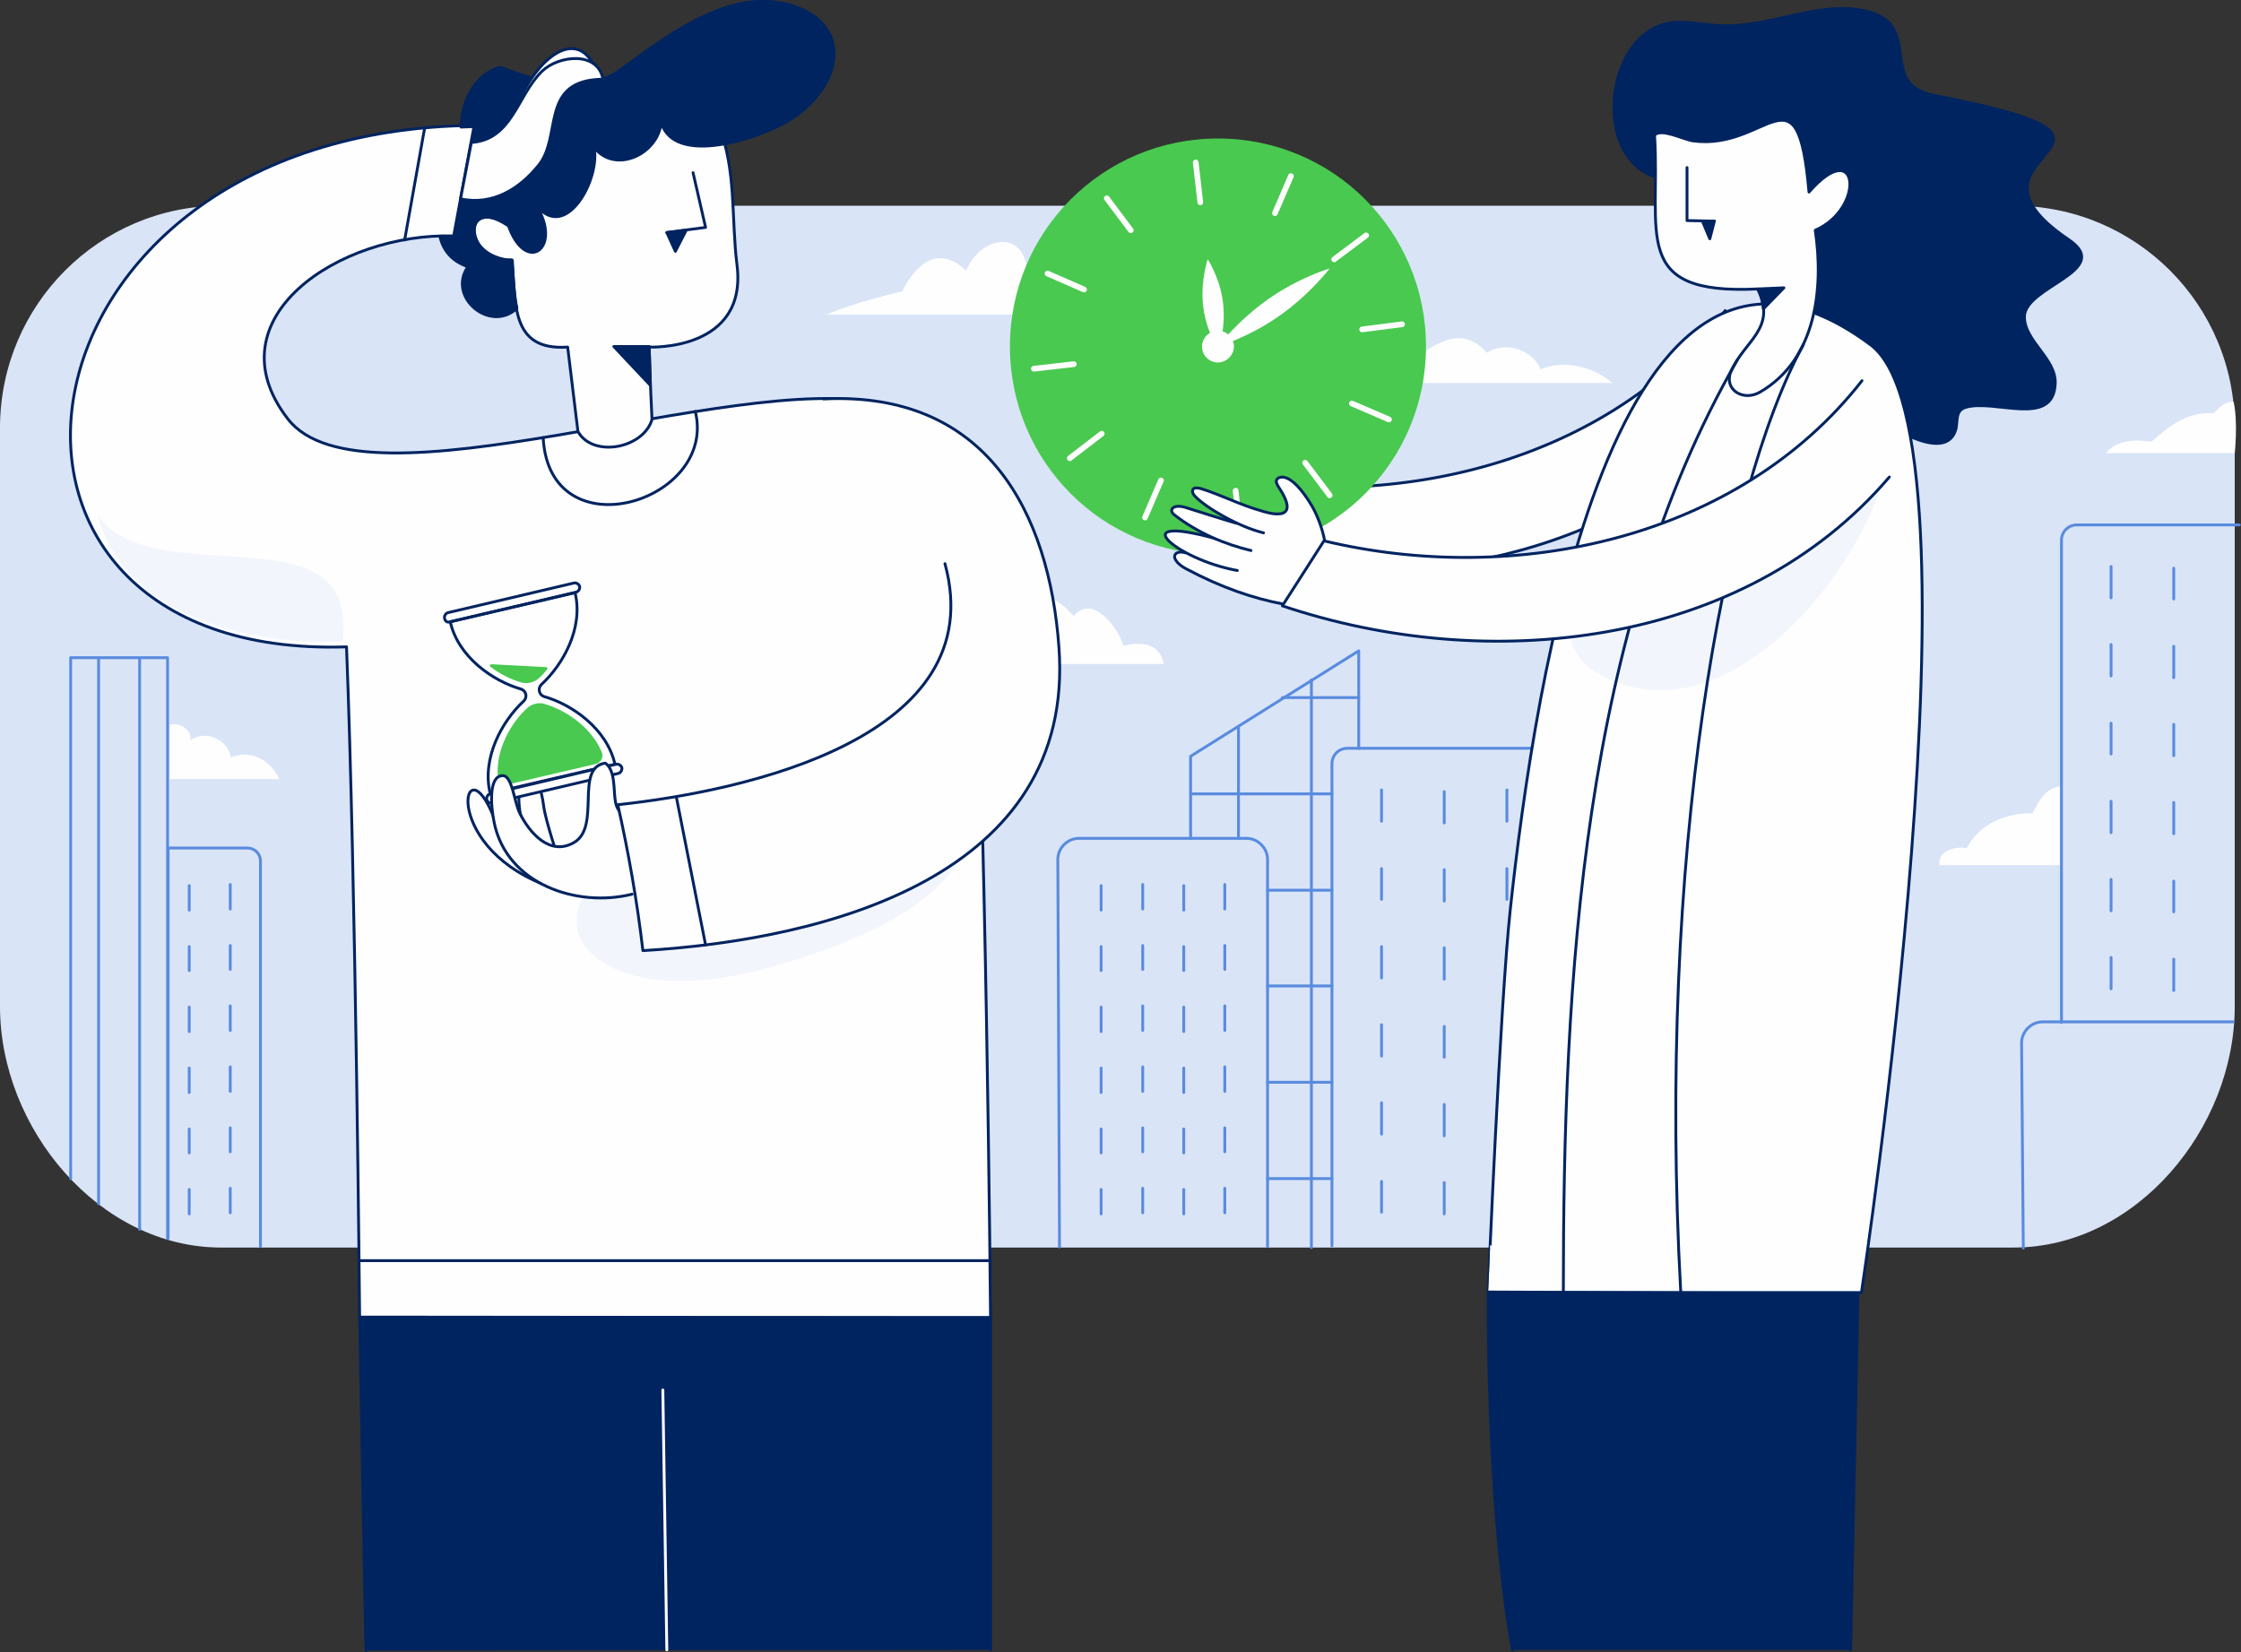<?xml version="1.0" encoding="utf-8"?>
<!-- Generator: Adobe Illustrator 27.3.1, SVG Export Plug-In . SVG Version: 6.00 Build 0)  -->
<svg version="1.1" id="Layer_1" xmlns="http://www.w3.org/2000/svg" xmlns:xlink="http://www.w3.org/1999/xlink" x="0px" y="0px"
	 viewBox="0 0 393.2 289.9" style="enable-background:new 0 0 393.2 289.9;" xml:space="preserve">
<rect x="0" y="0" width="393.2" height="289.9" fill="#333333" stroke="none"/>
<style type="text/css">
	.st0{fill:#D9E4F7;}
	.st1{fill:#FFFEFF;}
	.st2{fill:none;stroke:#598BDE;stroke-width:0.5;stroke-linecap:round;stroke-linejoin:round;stroke-miterlimit:10;}
	.st3{fill:#002460;stroke:#002460;stroke-width:0.5;stroke-linecap:round;stroke-linejoin:round;stroke-miterlimit:10;}
	.st4{fill:#FFFEFF;stroke:#002460;stroke-width:0.5;stroke-linecap:round;stroke-linejoin:round;stroke-miterlimit:10;}
	.st5{fill:none;stroke:#002460;stroke-width:0.5;stroke-linecap:round;stroke-linejoin:round;stroke-miterlimit:10;}
	.st6{fill:#F2F6FC;}
	.st7{fill:#49C94F;stroke:#49C94F;stroke-width:0.5;stroke-linecap:round;stroke-linejoin:round;stroke-miterlimit:10;}
	.st8{fill:#002460;}
	.st9{fill:none;stroke:#FFFEFF;stroke-width:0.5;stroke-linecap:round;stroke-linejoin:round;stroke-miterlimit:10;}
	.st10{fill:#49C94F;}
	.st11{fill:none;stroke:#FFFEFF;stroke-linecap:round;stroke-linejoin:round;stroke-miterlimit:10;}
</style>
<g>
	<g>
		<path class="st0" d="M38.8,36.1h314.5c21.4,0,38.8,17.3,38.8,38.8v101.7c0,21.4-17.3,42.3-38.8,42.3H38.8
			C17.4,218.9,0,198,0,176.6V74.9C0.1,53.5,17.4,36.1,38.8,36.1z"/>
		<path class="st1" d="M29.8,127.2c1.7-0.5,3.9,0.8,3.6,2.7c2.6-1.9,6.6-0.2,7.1,3c3.5-1.5,7.1,0.6,8.5,3.8H29.8V127.2z"/>
		<path class="st1" d="M145,55.2h41.3c0.4-3.2-3.2-6.2-6.3-5.3c1.5-9.1-7.2-9.8-10.5-2.4c-4.8-4.6-8.7-1.3-11.2,3.6
			C154,52.2,149.2,53.4,145,55.2z"/>
		<path class="st1" d="M176.4,116.5h27.8c-0.8-3.8-4-3.9-7.1-3.2c-0.9-3.2-5.5-9.2-8.7-5.2C180.5,99.1,179.4,112.1,176.4,116.5z"/>
		<path class="st1" d="M240.3,67.2h42.6c-3.4-2.9-8.4-4.1-12.6-2.4c-1.4-3.5-6.3-5-9.4-2.9C254.2,54.4,247.6,65.6,240.3,67.2z"/>
		<path class="st1" d="M392.1,79.5h-22.6c2-2.4,5.2-2.4,8-2c3.3-2.9,6.1-5.2,10.9-5c0.9-0.9,2-2.1,3.5-2
			C392.7,74,392.1,79.6,392.1,79.5z"/>
		<path class="st1" d="M361.4,151.8h-21.1c-0.4-2.6,2.8-3.3,4.8-3c2.2-4.3,7-6.2,11.5-6.1c1.1-2,2.2-4.4,4.8-4.7L361.4,151.8
			L361.4,151.8z"/>
		<path class="st2" d="M12.4,206.8v-91.4h17v101.9"/>
		<path class="st2" d="M45.7,218.7v-67.6c0-1.3-1-2.3-2.3-2.3H29.5v68.5"/>
		<path class="st2" d="M17.3,115.6v95.6"/>
		<path class="st2" d="M24.5,115.6v100.1"/>
		<path class="st2" d="M33.2,155.4v4.3"/>
		<path class="st2" d="M40.4,155.2v4.3"/>
		<path class="st2" d="M33.2,166.1v4.2"/>
		<path class="st2" d="M40.4,165.9v4.2"/>
		<path class="st2" d="M33.2,176.7v4.3"/>
		<path class="st2" d="M40.4,176.5v4.3"/>
		<path class="st2" d="M33.2,187.4v4.3"/>
		<path class="st2" d="M40.4,187.2v4.3"/>
		<path class="st2" d="M33.2,198.1v4.2"/>
		<path class="st2" d="M40.4,197.9v4.2"/>
		<path class="st2" d="M33.2,208.7v4.3"/>
		<path class="st2" d="M40.4,208.5v4.3"/>
		<path class="st2" d="M222.4,218.7v-67.9c0-2-1.7-3.7-3.7-3.7h-29.4c-2,0-3.7,1.7-3.7,3.7l0.3,68"/>
		<path class="st2" d="M238.4,131.3v-17.1l-29.5,18.5v14.4"/>
		<path class="st2" d="M193.2,155.4v4.3"/>
		<path class="st2" d="M200.5,155.2v4.3"/>
		<path class="st2" d="M193.2,166.1v4.2"/>
		<path class="st2" d="M200.5,165.9v4.2"/>
		<path class="st2" d="M193.2,176.7v4.3"/>
		<path class="st2" d="M200.5,176.5v4.3"/>
		<path class="st2" d="M193.2,187.4v4.3"/>
		<path class="st2" d="M200.5,187.2v4.3"/>
		<path class="st2" d="M193.2,198.1v4.2"/>
		<path class="st2" d="M200.5,197.9v4.2"/>
		<path class="st2" d="M193.2,208.7v4.3"/>
		<path class="st2" d="M200.5,208.5v4.3"/>
		<path class="st2" d="M207.7,155.4v4.3"/>
		<path class="st2" d="M214.9,155.2v4.3"/>
		<path class="st2" d="M207.7,166.1v4.2"/>
		<path class="st2" d="M214.9,165.9v4.2"/>
		<path class="st2" d="M207.7,176.7v4.3"/>
		<path class="st2" d="M214.9,176.5v4.3"/>
		<path class="st2" d="M207.7,187.4v4.3"/>
		<path class="st2" d="M214.9,187.2v4.3"/>
		<path class="st2" d="M207.7,198.1v4.2"/>
		<path class="st2" d="M214.9,197.9v4.2"/>
		<path class="st2" d="M207.7,208.7v4.3"/>
		<path class="st2" d="M214.9,208.5v4.3"/>
		<path class="st2" d="M233.7,218.6V134c0-1.5,1.2-2.7,2.7-2.7h36.3c1.5,0,2.7,1.2,2.7,2.7"/>
		<path class="st2" d="M242.4,138.6v5.5"/>
		<path class="st2" d="M242.4,152.4v5.4"/>
		<path class="st2" d="M242.4,166.1v5.5"/>
		<path class="st2" d="M242.4,179.8v5.5"/>
		<path class="st2" d="M242.4,193.5v5.5"/>
		<path class="st2" d="M242.4,207.3v5.4"/>
		<path class="st2" d="M253.4,138.9v5.5"/>
		<path class="st2" d="M264.4,138.6v5.5"/>
		<path class="st2" d="M253.4,152.6v5.5"/>
		<path class="st2" d="M264.4,152.4v5.4"/>
		<path class="st2" d="M253.4,166.3v5.5"/>
		<path class="st2" d="M264.4,166.1v5.5"/>
		<path class="st2" d="M253.4,180.1v5.4"/>
		<path class="st2" d="M264.4,179.8v5.5"/>
		<path class="st2" d="M253.4,193.8v5.5"/>
		<path class="st2" d="M264.4,193.5v5.5"/>
		<path class="st2" d="M253.4,207.5v5.5"/>
		<path class="st2" d="M264.4,207.3v5.4"/>
		<path class="st2" d="M391.8,179.3h-33.4c-2,0-3.7,1.7-3.7,3.7l0.3,36"/>
		<path class="st2" d="M361.7,179.4V94.8c0-1.5,1.2-2.7,2.7-2.7h28.5"/>
		<path class="st2" d="M370.4,99.4v5.5"/>
		<path class="st2" d="M370.4,113.1v5.5"/>
		<path class="st2" d="M370.4,126.9v5.4"/>
		<path class="st2" d="M370.4,140.6v5.5"/>
		<path class="st2" d="M370.4,154.3v5.5"/>
		<path class="st2" d="M370.4,168v5.5"/>
		<path class="st2" d="M381.4,99.7v5.4"/>
		<path class="st2" d="M381.4,113.4v5.5"/>
		<path class="st2" d="M381.4,127.1v5.5"/>
		<path class="st2" d="M381.4,140.8v5.5"/>
		<path class="st2" d="M381.4,154.6v5.4"/>
		<path class="st2" d="M381.4,168.3v5.5"/>
		<path class="st2" d="M217.3,127.5v19.6"/>
		<path class="st2" d="M233.7,156.2h-11.3"/>
		<path class="st2" d="M233.7,173h-11.3"/>
		<path class="st2" d="M233.7,189.9h-11.3"/>
		<path class="st2" d="M233.7,206.8h-11.3"/>
		<path class="st2" d="M233.7,139.3h-24.8"/>
		<path class="st2" d="M238.4,122.4H225"/>
		<path class="st2" d="M230.1,119.3v99.6"/>
		<path class="st3" d="M290.4,31c-10.5-3.3-9-22.8,0.8-26.5c3.4-1.3,7.2-0.1,10.8,0c8.5,0.4,16.9-4.4,25.2-2.6
			c10.6,2.3,2,12.8,12,14.8c44.9,8.7,0.5,9.6,23.7,25.3c8.2,5.5-7.7,8.2-7.7,13.6c0,4.3,5.7,7.4,5.4,11.8
			c-0.4,7.7-10.7,2.5-15.8,4.1c-1.7,0.6-1.3,2.2-1.6,3.7c-2,7.6-16.6-3.5-20.3-6.8C306.4,53.7,324.9,29.4,290.4,31z"/>
		<path class="st4" d="M173.8,231.2c0,0-0.8-93.1-3.3-137.9c-0.6-10.5-4.9-20-16.1-22.5C128.5,65,63.7,90.6,50.5,73.5
			c-13.6-17.6,9-32.7,29.1-32.1L83.2,22c-84,0.9-95.6,93.9-22.4,91.5c1.6,40.4,2.3,117.6,2.3,117.6L173.8,231.2L173.8,231.2
			L173.8,231.2z"/>
		<path class="st1" d="M98,150.8c0,0-2.3-6.9-2.6-9.3c-1.8-14-10.6,0.7,3.5,14.4"/>
		<path class="st5" d="M98,150.8c0,0-2.3-6.9-2.6-9.3c-1.8-14-10.6,0.7,3.5,14.4"/>
		<path class="st5" d="M74.5,22.5L71,42.1"/>
		<path class="st4" d="M89,39.5c-1.6-14.1,8.5-21,21.1-22.7c6.1-0.8,13.5-0.6,16,5.3c3.1,7.5,2.2,16.3,3.2,24.3
			c2,15.3-15.4,14.5-15.4,14.5c0.1,4.6,0.5,12.7,0.5,12.7c-1.5,5.1-10.4,6.8-13,2.1l-1.8-14.8c-10.2,0.7-9-7.9-9.8-15.3
			C81.6,46.1,80.8,34.1,89,39.5z"/>
		<path class="st3" d="M89.1,39.3c3.1,9.2,9.8,4.2,4.9-3.4c5.3,6.9,11.5-4.8,10.2-10.1c3.7,4.9,11.4,1.2,11.8-4.4
			c2.2,8,17.6,2.8,22.8-0.5c9.2-6,10.7-16.4,0.5-19.8c-10.4-3.5-21,4.2-30.1,10.9c-7,5.2-14.5,2.3-21.5-0.2
			c-4.4,1.3-6.7,5.9-6.8,10.5l2.5-0.1l-3.6,19.4h-2.6c0.6,2.3,2,4.2,4.9,5.2c-3.7,5.3,3.9,11.7,8.6,7.3c-0.6-2.5-0.8-8.4-0.8-8.4
			C80.8,45.1,81.2,34.6,89.1,39.3z"/>
		<path class="st6" d="M119.2,148c-30.5,5.9-20.9,32.8,17.5,21.3c13.6-4.1,32.6-11.1,34.9-26.7C165.6,132.1,130.9,147.7,119.2,148z"
			/>
		<path class="st1" d="M90.7,18.7c3-7.8,9.8-13.8,13.3-7.6L90.7,18.7z"/>
		<path class="st5" d="M90.7,18.7c3-7.8,9.8-13.8,13.3-7.6"/>
		<path class="st4" d="M82.7,25c7.2-0.5,8-8.2,12.4-12.5c2.9-2.8,9.8-3.6,10.7,1.4C94.6,14,98.7,23.9,94.5,29
			c-3.3,4.1-8,7.1-13.7,5.9L82.7,25z"/>
		<path class="st5" d="M121.6,30.3l2.2,9.6l-6.8,0.9"/>
		<path class="st3" d="M117,40.8l3.4-0.4l-1.9,3.7L117,40.8z"/>
		<path class="st3" d="M107.7,60.8h6.2l0.2,6.8L107.7,60.8z"/>
		<path class="st5" d="M95.3,76.8c1.1,20.3,30.6,11.3,26.7-4.6"/>
		<path class="st4" d="M95,120.1c3.8-3.5,7.4-9.9,5.9-16.1L79,109.1c1.4,6.2,7.5,10.4,12.4,11.8c0.9,0.3,1.2,1.4,0.5,2.1
			c-3.8,3.5-7.4,10-5.9,16.2l21.9-5.1c-1.4-6.2-7.5-10.5-12.5-11.9C94.6,121.9,94.3,120.8,95,120.1z"/>
		<path class="st7" d="M92.7,124.4c-2.9,2.6-5.5,7.3-5.1,11.9c0.1,0.7,0.8,1.3,1.5,1.1l15.4-3.6c0.7-0.2,1.1-0.9,0.9-1.6
			c-1.7-4.3-6.1-7.3-9.8-8.4C94.6,123.4,93.3,123.8,92.7,124.4z"/>
		<path class="st7" d="M86.2,116.8c1.7,1.3,3.6,2.2,5.3,2.7c0.9,0.3,2.2,0,2.9-0.7c0.5-0.4,0.9-0.9,1.4-1.5L86.2,116.8z"/>
		<path class="st5" d="M78,108.5c-0.1-0.4,0.2-0.9,0.6-1l22.1-5.2c0.4-0.1,0.9,0.2,1,0.6s-0.2,0.9-0.6,1L79,109.1
			C78.5,109.3,78.1,109,78,108.5z"/>
		<path class="st4" d="M85.4,140.3c-0.1-0.4,0.2-0.9,0.6-1l22.1-5.2c0.4-0.1,0.9,0.2,1,0.6c0.1,0.4-0.2,0.9-0.6,1l-22.1,5.2
			C85.9,141,85.5,140.7,85.4,140.3z"/>
		<path class="st1" d="M86.6,143.3c-5.2-13.1-9.5,4.7,8.8,11.9L86.6,143.3z"/>
		<path class="st5" d="M86.6,143.3c-5.2-13.1-9.5,4.7,8.8,11.9"/>
		<path class="st1" d="M110.9,156.9c-9.6,2.4-22-1.7-24.2-12.6c-0.6-2.9-1-8.2,1.5-8.2c1.7,0,2,4.6,3,6.6c1.7,3.4,5.2,7.5,9.4,5.2
			c5-2.7,0.1-13.2,5.6-14c2.4,1.7,0.9,6.9,2.5,8.4"/>
		<path class="st5" d="M110.9,156.9c-9.6,2.4-22-1.7-24.2-12.6c-0.6-2.9-1-8.2,1.5-8.2c1.7,0,2,4.6,3,6.6c1.7,3.4,5.2,7.5,9.4,5.2
			c5-2.7,0.1-13.2,5.6-14c2.4,1.7,0.9,6.9,2.5,8.4"/>
		<path class="st1" d="M302.7,54.5c-21.8,27.9-61,36.1-94.4,28.1L201,94c35.9,12.1,80.8,7.5,106.5-22.6"/>
		<path class="st5" d="M302.7,54.5c-21.8,27.9-61,36.1-94.4,28.1L201,94c35.9,12.1,80.8,7.5,106.5-22.6"/>
		<path class="st8" d="M64.2,289.6l-1.1-58.4h110.7v58.3"/>
		<path class="st5" d="M64.2,289.6l-1.1-58.4h110.7v58.3"/>
		<path class="st9" d="M116.3,243.9l0.7,45.6"/>
		<path class="st1" d="M144.5,70c28.6-1.4,39.6,19.9,41.3,43.6c2.9,40.1-40.8,51.3-73,53.2c-1-8.6-2.5-17.1-4.4-25.6
			c22.4-2.4,65.7-11.8,57.4-42.3"/>
		<path class="st5" d="M144.5,70c28.6-1.4,39.6,19.9,41.3,43.6c2.9,40.1-40.8,51.3-73,53.2c-1-8.6-2.5-17.1-4.4-25.6
			c22.4-2.4,65.7-11.8,57.4-42.3"/>
		<path class="st5" d="M118.7,140l5.1,25.8"/>
		<path class="st10" d="M213.7,97.3c20.2,0,36.5-16.3,36.5-36.5s-16.3-36.5-36.5-36.5s-36.5,16.3-36.5,36.5S193.5,97.3,213.7,97.3z"
			/>
		<path class="st1" d="M213.7,63.6c1.5,0,2.8-1.3,2.8-2.8s-1.3-2.8-2.8-2.8s-2.8,1.3-2.8,2.8C210.9,62.4,212.2,63.6,213.7,63.6z"/>
		<path class="st11" d="M209.8,28.5l0.8,7"/>
		<path class="st11" d="M216.8,86.1l0.8,7.1"/>
		<path class="st11" d="M181.4,64.7l7-0.8"/>
		<path class="st11" d="M239,57.8l7-0.9"/>
		<path class="st11" d="M187.7,80.4l5.6-4.3"/>
		<path class="st11" d="M234.1,45.5l5.6-4.2"/>
		<path class="st11" d="M243.7,73.6l-6.5-2.8"/>
		<path class="st11" d="M190.2,50.8l-6.4-2.8"/>
		<path class="st11" d="M194.2,34.8l4.2,5.6"/>
		<path class="st11" d="M229,81.2l4.3,5.7"/>
		<path class="st11" d="M226.5,30.9l-2.8,6.5"/>
		<path class="st11" d="M203.7,84.3l-2.8,6.5"/>
		<path class="st1" d="M211.1,53.7c-0.5-4.4,0.8-8.2,0.8-8.2s2.2,3.3,2.7,7.7s-0.8,8.2-0.8,8.2S211.6,58.1,211.1,53.7z"/>
		<path class="st1" d="M222.5,52.5c5.4-3.8,10.8-5.4,10.8-5.4s-3.4,4.5-8.8,8.3s-10.8,5.4-10.8,5.4S217.1,56.3,222.5,52.5z"/>
		<path class="st4" d="M265,159.5c4.2-38.9,17.9-132.7,63.2-99c21.3,15.8-1.6,166.3-1.6,166.3h-65.5
			C261.1,226.8,263.2,176.2,265,159.5z"/>
		<path class="st4" d="M290.3,23.7c1.1,17.3-4.4,28.1,18.1,27c3.4,7-2.3,9-4.7,14.5c-1.3,3.2,2.2,5.3,5.1,3.6
			c9.9-5.7,11.2-18.3,9.7-28.4c8.8-3.8,7.7-16.8-1.1-6.7c-2-23-7.2-7.1-20.5-9C295,24.3,291.5,22.5,290.3,23.7z"/>
		<path class="st5" d="M296,29.4v9.3l4.8,0.1"/>
		<path class="st3" d="M298.7,38.8h2.1l-0.8,3.1L298.7,38.8z"/>
		<path class="st3" d="M308.4,50.7l4.6-0.2l-3.6,3.7C309.2,51.8,308.4,50.7,308.4,50.7z"/>
		<path class="st6" d="M276.8,106.9c-3.1,3.5-0.6,8.7,2.9,10.9c21.2,12.9,45.2-14.5,50.8-34c-19,6.5-38.7,14.7-55.3,25.7
			C275.3,109.7,275.9,109.5,276.8,106.9z"/>
		<path class="st5" d="M304.8,63.2c-27.3,47.4-30.5,108.8-30.5,163.5"/>
		<path class="st1" d="M209.6,98.8l1-2.5l4.2-2.5l1.8-3.7l13.7,2.8l3.4,3.4l-5.9,9.7l-4.7-0.5L209.6,98.8z"/>
		<path class="st1" d="M225.2,106c-5.3-1-10.9-2.9-17.1-6.2c-1.9-1-2-2-2-2c-0.1-0.9,1-1.1,1.9-0.8"/>
		<path class="st5" d="M225.2,106c-5.3-1-10.9-2.9-17.1-6.2c-1.9-1-2-2-2-2c-0.1-0.9,1-1.1,1.9-0.8"/>
		<path class="st1" d="M217.1,100.1c-10.8-1.9-21-10.7-2.1-5.1L217.1,100.1z"/>
		<path class="st5" d="M217.1,100.1c-10.8-1.9-21-10.7-2.1-5.1"/>
		<path class="st1" d="M219.5,96.6c-4.6-1.1-9.4-3.1-13.5-6.3c-1-0.8-0.2-2,2.2-1.2c1.9,0.6,7.9,2.5,8.7,2.7"/>
		<path class="st5" d="M219.5,96.6c-4.6-1.1-9.4-3.1-13.5-6.3c-1-0.8-0.2-2,2.2-1.2c1.9,0.6,7.9,2.5,8.7,2.7"/>
		<path class="st1" d="M221.7,93.5c-4.5-1.1-10.2-4.5-12-6.4c-0.3-0.3-0.6-0.8-0.4-1.2c0.2-0.4,0.8-0.3,1.3-0.2
			c3.6,1.1,7,2.9,10.6,3.9c0.9,0.3,7.6,2.5,3.1-4.2c-0.2-0.4-0.5-0.8-0.3-1.2c0.1-0.4,2.2-2.1,6.2,4.6c1.5,2.6,2.2,5.7,2.2,6.1"/>
		<path class="st5" d="M221.7,93.5c-4.5-1.1-10.2-4.5-12-6.4c-0.3-0.3-0.6-0.8-0.4-1.2c0.2-0.4,0.8-0.3,1.3-0.2
			c3.6,1.1,7,2.9,10.6,3.9c0.9,0.3,7.6,2.5,3.1-4.2c-0.2-0.4-0.5-0.8-0.3-1.2c0.1-0.4,2.2-2.1,6.2,4.6c1.5,2.6,2.2,5.7,2.2,6.1"/>
		<path class="st5" d="M316.4,60.5c-14.1,25.8-25.7,90.4-21.5,166.2"/>
		<path class="st8" d="M265.4,289.5c0,0-4.3-20.6-4.3-62.8L326,227l-1.3,62.5"/>
		<path class="st5" d="M265.4,289.5c0,0-4.3-20.6-4.3-62.8L326,227l-1.3,62.5"/>
		<path class="st1" d="M326.7,66.8c-21.8,27.9-61,36.1-94.4,28.1l-7.3,11.4c35.9,12.1,80.8,7.5,106.5-22.6"/>
		<path class="st5" d="M326.7,66.8c-21.8,27.9-61,36.1-94.4,28.1l-7.3,11.4c35.9,12.1,80.8,7.5,106.5-22.6"/>
		<path class="st6" d="M60.1,112.6c-16.3,0.7-38.2-4.5-43-22.2C27.1,104.5,63.3,88.7,60.1,112.6z"/>
		<path class="st5" d="M63.2,221.2h110.5"/>
	</g>
</g>
</svg>
